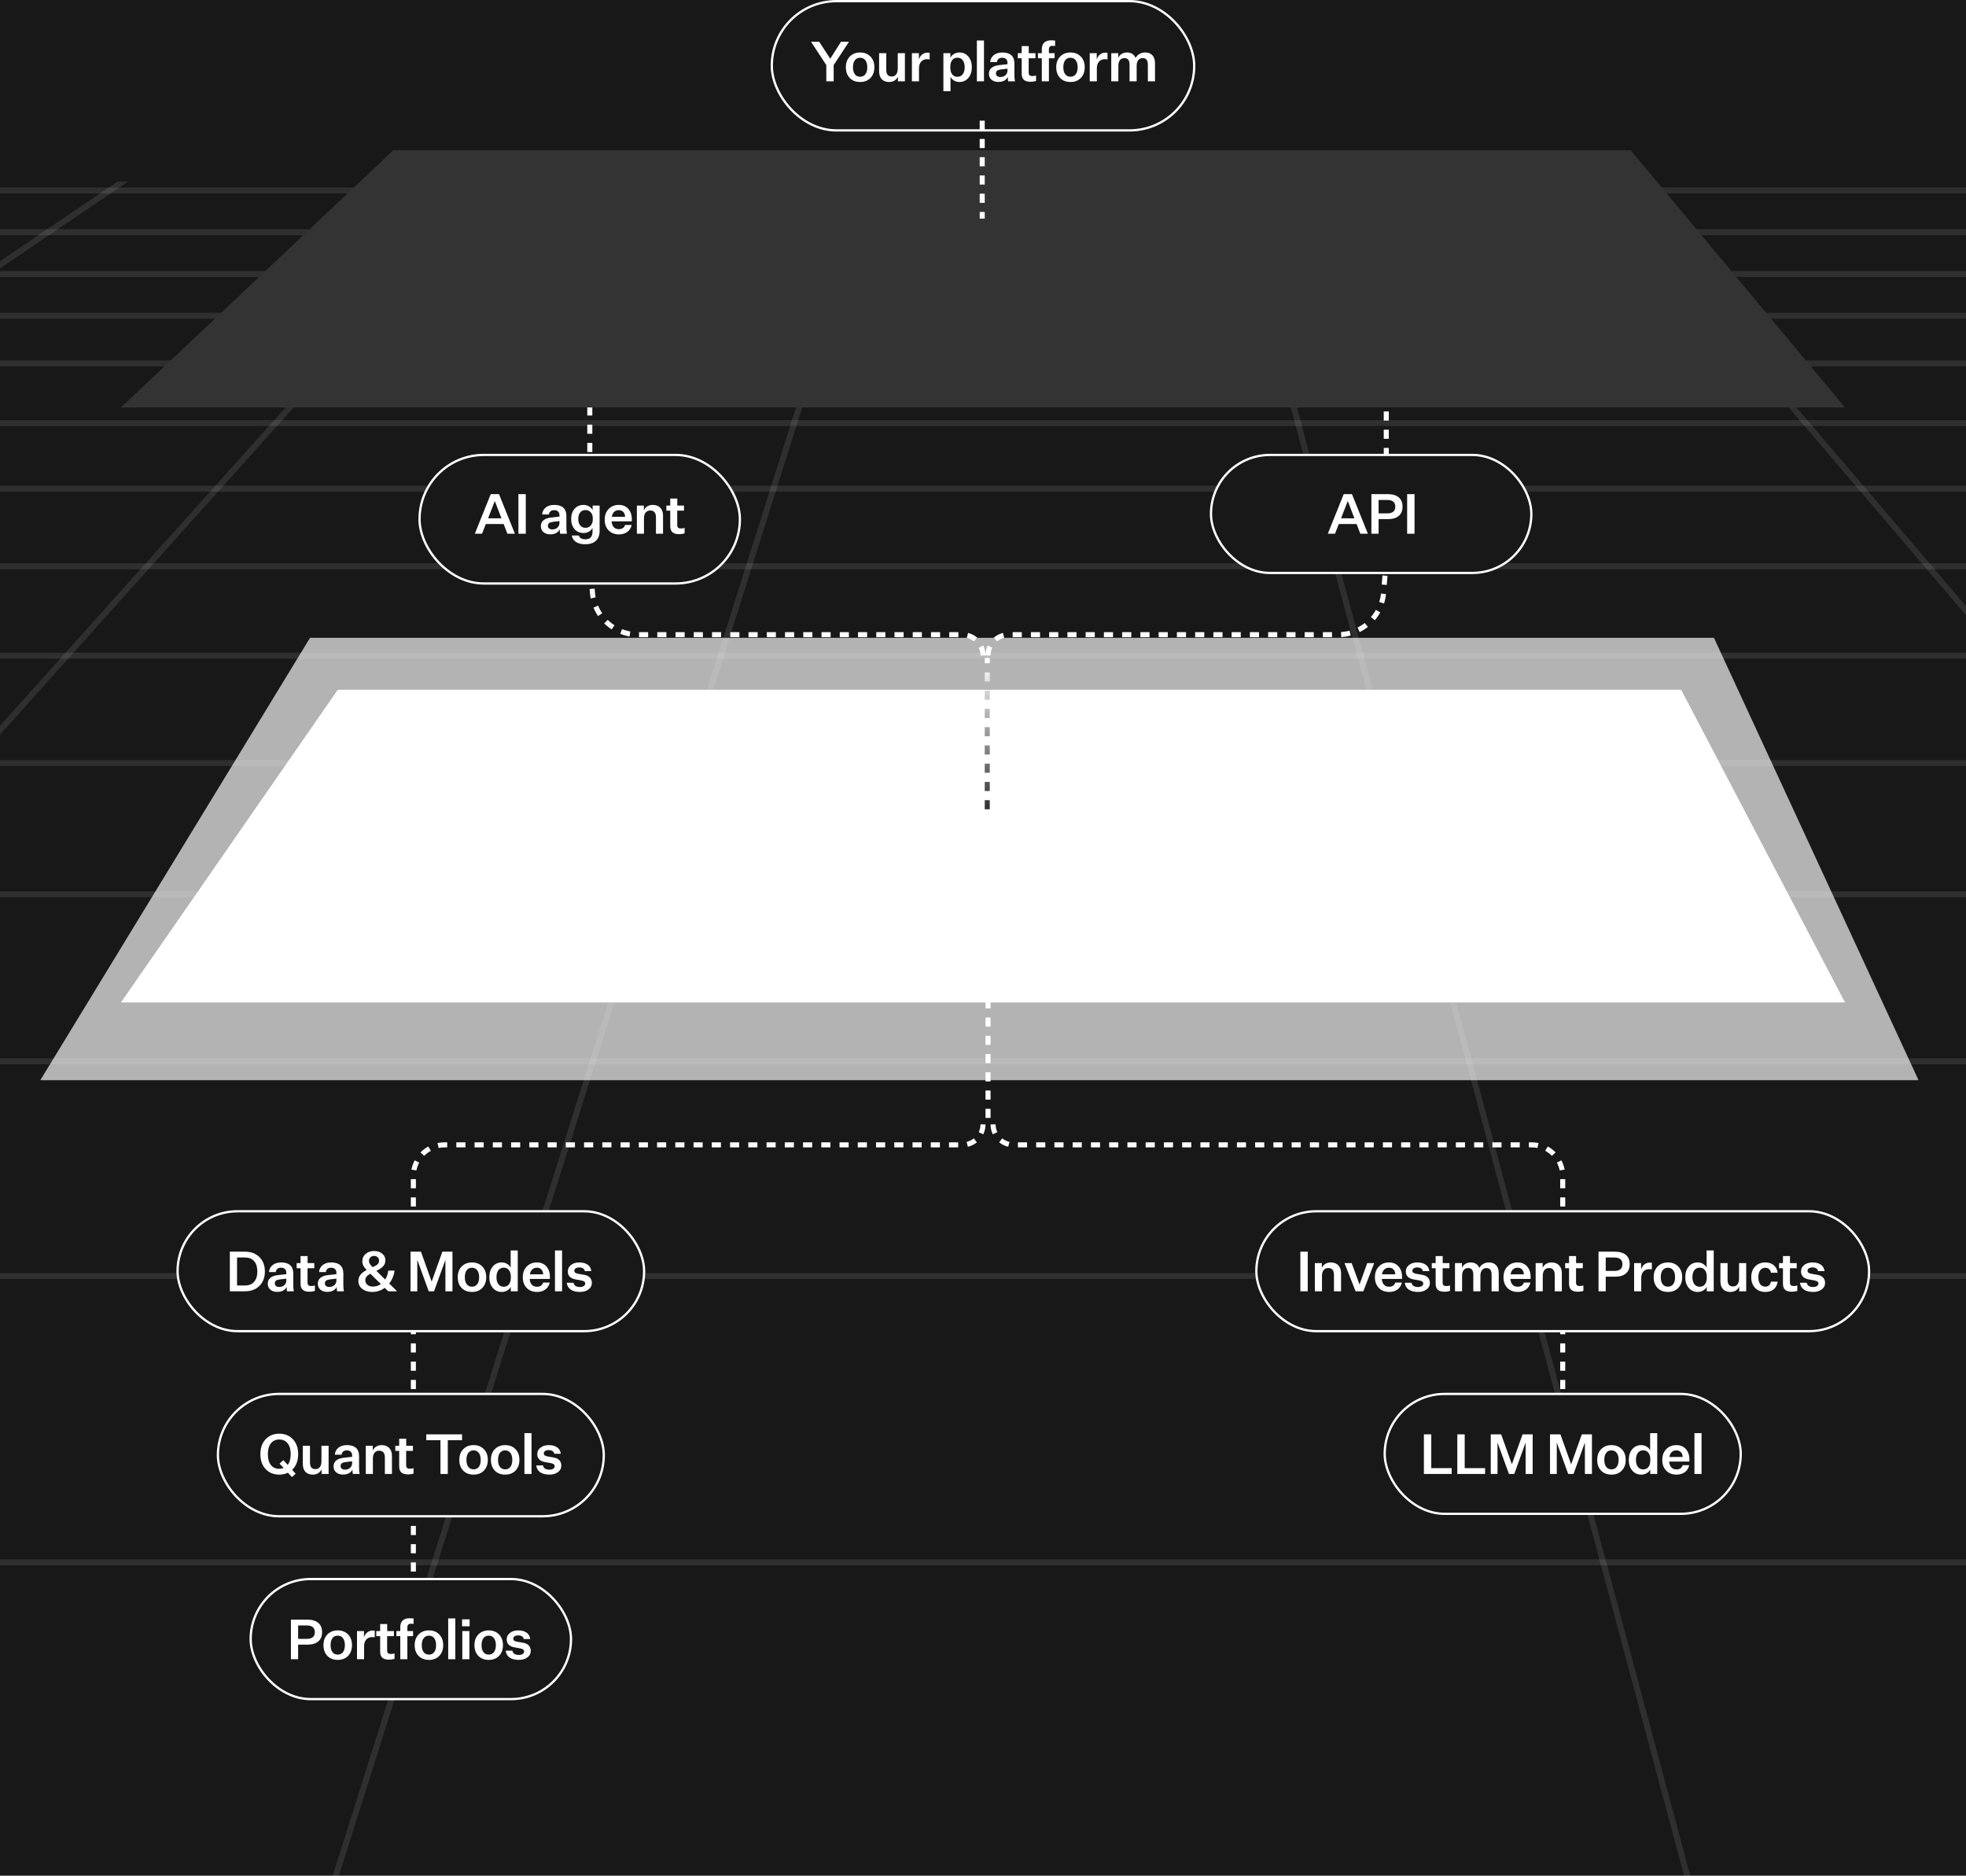<svg width="390" height="372" viewBox="0 0 390 372" fill="none" xmlns="http://www.w3.org/2000/svg">
<g clip-path="url(#clip0_2054_348)">
<rect width="390" height="372" fill="#181818"/>
<g clip-path="url(#clip1_2054_348)">
<path opacity="0.1" d="M231.988 -11.317L417.708 681.878" stroke="white" stroke-width="1.183"/>
<line opacity="0.1" x1="-694.244" y1="309.848" x2="1179.51" y2="309.848" stroke="white" stroke-width="1.183"/>
<line opacity="0.1" x1="-694.244" y1="253.067" x2="1179.51" y2="253.067" stroke="white" stroke-width="1.183"/>
<line opacity="0.1" x1="-694.244" y1="210.482" x2="1179.51" y2="210.482" stroke="white" stroke-width="1.183"/>
<line opacity="0.1" x1="-694.244" y1="177.36" x2="1179.51" y2="177.36" stroke="white" stroke-width="1.183"/>
<line opacity="0.1" x1="-694.244" y1="151.335" x2="1179.51" y2="151.335" stroke="white" stroke-width="1.183"/>
<line opacity="0.1" x1="-694.244" y1="130.043" x2="1179.51" y2="130.043" stroke="white" stroke-width="1.183"/>
<line opacity="0.1" x1="-694.244" y1="112.299" x2="1179.51" y2="112.299" stroke="white" stroke-width="1.183"/>
<line opacity="0.1" x1="-694.244" y1="96.921" x2="1179.51" y2="96.921" stroke="white" stroke-width="1.183"/>
<line opacity="0.1" x1="-694.244" y1="83.909" x2="1179.51" y2="83.909" stroke="white" stroke-width="1.183"/>
<line opacity="0.1" x1="-694.244" y1="72.079" x2="1179.51" y2="72.079" stroke="white" stroke-width="1.183"/>
<line opacity="0.1" x1="-694.244" y1="62.616" x2="1179.51" y2="62.616" stroke="white" stroke-width="1.183"/>
<line opacity="0.1" x1="-694.244" y1="54.335" x2="1179.51" y2="54.335" stroke="white" stroke-width="1.183"/>
<line opacity="0.1" x1="-694.244" y1="46.055" x2="1179.51" y2="46.055" stroke="white" stroke-width="1.183"/>
<line opacity="0.1" x1="-694.244" y1="37.774" x2="1179.51" y2="37.774" stroke="white" stroke-width="1.183"/>
<path opacity="0.1" d="M190.584 -20.781L-34.172 691.341" stroke="white" stroke-width="1.183"/>
<path opacity="0.1" d="M284.037 -3.037L808.074 610.902" stroke="white" stroke-width="1.183"/>
<path opacity="0.1" d="M344.365 2.878L1196.07 595.524" stroke="white" stroke-width="1.183"/>
<path opacity="0.1" d="M128.482 1.695L-437.549 632.195" stroke="white" stroke-width="1.183"/>
<path opacity="0.1" d="M-700.158 526.915L95.951 -12.5" stroke="white" stroke-width="1.183"/>
<path opacity="0.1" d="M26.157 -0.671L-807.807 407.439" stroke="white" stroke-width="1.183"/>
</g>
<path d="M197 223V223C197 225.24 198.816 227.055 201.055 227.055L303.833 227.055C307.239 227.055 310 229.816 310 233.222V233.222L310 293.5" stroke="white" stroke-dasharray="1.81 1.81"/>
<path d="M195 223V223C195 225.24 193.184 227.055 190.945 227.055L88.167 227.055C84.761 227.055 82 229.816 82 233.222V233.222L82 333.5" stroke="white" stroke-dasharray="1.81 1.81"/>
<path d="M196 221.71L196 198" stroke="white" stroke-dasharray="1.81 1.81"/>
<rect x="249.226" y="240.226" width="121.548" height="23.776" rx="11.888" fill="#181818"/>
<rect x="249.226" y="240.226" width="121.548" height="23.776" rx="11.888" stroke="white" stroke-width="0.452"/>
<path d="M359.69 256.228C358.92 256.228 358.304 256.07 357.842 255.755C357.388 255.432 357.131 254.981 357.072 254.402H358.414C358.444 254.666 358.572 254.875 358.799 255.029C359.034 255.176 359.324 255.249 359.668 255.249C359.984 255.249 360.237 255.187 360.427 255.062C360.625 254.937 360.724 254.769 360.724 254.556C360.724 254.38 360.658 254.248 360.526 254.16C360.402 254.065 360.182 253.988 359.866 253.929L358.876 253.753C358.334 253.658 357.93 253.478 357.666 253.214C357.402 252.95 357.27 252.598 357.27 252.158C357.27 251.637 357.483 251.212 357.908 250.882C358.334 250.545 358.876 250.376 359.536 250.376C360.248 250.376 360.809 250.526 361.219 250.827C361.637 251.12 361.876 251.542 361.934 252.092H360.647C360.618 251.872 360.504 251.696 360.306 251.564C360.108 251.432 359.855 251.366 359.547 251.366C359.254 251.366 359.016 251.425 358.832 251.542C358.656 251.659 358.568 251.817 358.568 252.015C358.568 252.191 358.631 252.327 358.755 252.422C358.88 252.51 359.104 252.583 359.426 252.642L360.515 252.829C361.021 252.917 361.403 253.1 361.659 253.379C361.916 253.65 362.044 254.01 362.044 254.457C362.044 254.978 361.821 255.403 361.373 255.733C360.933 256.063 360.372 256.228 359.69 256.228Z" fill="white"/>
<path d="M355.8 255.051C355.925 255.051 356.046 255.044 356.163 255.029C356.28 255.007 356.405 254.978 356.537 254.941V256.019C356.346 256.078 356.163 256.118 355.987 256.14C355.811 256.169 355.624 256.184 355.426 256.184C354.832 256.184 354.392 256.052 354.106 255.788C353.827 255.524 353.688 255.117 353.688 254.567V251.52H352.918V250.508H353.688V249.111H355.085V250.508H356.416V251.52H355.074V254.347C355.074 254.589 355.129 254.769 355.239 254.886C355.356 254.996 355.543 255.051 355.8 255.051Z" fill="white"/>
<path d="M350.205 256.228C349.362 256.228 348.684 255.964 348.17 255.436C347.657 254.901 347.4 254.189 347.4 253.302C347.4 252.422 347.657 251.714 348.17 251.179C348.691 250.644 349.369 250.376 350.205 250.376C350.887 250.376 351.441 250.559 351.866 250.926C352.299 251.285 352.556 251.784 352.636 252.422H351.305C351.247 252.099 351.122 251.854 350.931 251.685C350.741 251.516 350.495 251.432 350.194 251.432C349.762 251.432 349.421 251.601 349.171 251.938C348.929 252.268 348.808 252.723 348.808 253.302C348.808 253.889 348.929 254.347 349.171 254.677C349.421 255.007 349.762 255.172 350.194 255.172C350.495 255.172 350.741 255.088 350.931 254.919C351.122 254.743 351.247 254.497 351.305 254.182H352.636C352.556 254.82 352.299 255.322 351.866 255.689C351.441 256.048 350.887 256.228 350.205 256.228Z" fill="white"/>
<path d="M346.398 250.508V256.096H345.012V255.161C344.873 255.491 344.649 255.751 344.341 255.942C344.033 256.133 343.678 256.228 343.274 256.228C342.644 256.228 342.152 256.045 341.8 255.678C341.456 255.304 341.283 254.78 341.283 254.105V250.508H342.702V253.797C342.702 254.244 342.79 254.582 342.966 254.809C343.15 255.029 343.421 255.139 343.78 255.139C344.162 255.139 344.455 255.003 344.66 254.732C344.873 254.453 344.979 254.057 344.979 253.544V250.508H346.398Z" fill="white"/>
<path d="M336.775 256.228C336.041 256.228 335.447 255.957 334.993 255.414C334.538 254.871 334.311 254.167 334.311 253.302C334.311 252.437 334.538 251.733 334.993 251.19C335.447 250.647 336.041 250.376 336.775 250.376C337.171 250.376 337.526 250.471 337.842 250.662C338.164 250.853 338.399 251.106 338.546 251.421V248H339.954V256.096H338.568V255.205C338.421 255.513 338.183 255.762 337.853 255.953C337.53 256.136 337.171 256.228 336.775 256.228ZM337.171 251.41C336.723 251.41 336.371 251.579 336.115 251.916C335.858 252.253 335.73 252.715 335.73 253.302C335.73 253.889 335.858 254.351 336.115 254.688C336.371 255.025 336.723 255.194 337.171 255.194C337.611 255.194 337.955 255.036 338.205 254.721C338.454 254.398 338.579 253.958 338.579 253.401V253.203C338.579 252.646 338.454 252.209 338.205 251.894C337.955 251.571 337.611 251.41 337.171 251.41Z" fill="white"/>
<path d="M330.872 250.376C331.715 250.376 332.397 250.644 332.918 251.179C333.439 251.714 333.699 252.422 333.699 253.302C333.699 254.189 333.439 254.901 332.918 255.436C332.405 255.964 331.723 256.228 330.872 256.228C330.021 256.228 329.336 255.964 328.815 255.436C328.302 254.901 328.045 254.189 328.045 253.302C328.045 252.422 328.305 251.714 328.826 251.179C329.347 250.644 330.029 250.376 330.872 250.376ZM330.872 251.421C330.425 251.421 330.076 251.586 329.827 251.916C329.578 252.246 329.453 252.708 329.453 253.302C329.453 253.896 329.578 254.358 329.827 254.688C330.076 255.018 330.425 255.183 330.872 255.183C331.319 255.183 331.668 255.018 331.917 254.688C332.166 254.358 332.291 253.896 332.291 253.302C332.291 252.715 332.166 252.257 331.917 251.927C331.668 251.59 331.319 251.421 330.872 251.421Z" fill="white"/>
<path d="M327.264 250.409C327.345 250.409 327.422 250.413 327.495 250.42C327.568 250.427 327.631 250.438 327.682 250.453V251.751C327.609 251.736 327.524 251.725 327.429 251.718C327.341 251.711 327.246 251.707 327.143 251.707C326.666 251.707 326.285 251.868 325.999 252.191C325.713 252.514 325.57 252.954 325.57 253.511V256.096H324.162V250.508H325.548V251.762C325.68 251.337 325.896 251.007 326.197 250.772C326.498 250.53 326.853 250.409 327.264 250.409Z" fill="white"/>
<path d="M323.286 250.728C323.286 251.527 323.033 252.14 322.527 252.565C322.028 252.99 321.306 253.203 320.36 253.203H318.534V256.096H317.104V248.242H320.349C321.295 248.242 322.021 248.455 322.527 248.88C323.033 249.305 323.286 249.921 323.286 250.728ZM318.534 249.397V252.059H320.228C320.77 252.059 321.174 251.949 321.438 251.729C321.709 251.509 321.845 251.175 321.845 250.728C321.845 250.281 321.709 249.947 321.438 249.727C321.174 249.507 320.77 249.397 320.228 249.397H318.534Z" fill="white"/>
<path d="M313.366 255.051C313.491 255.051 313.612 255.044 313.729 255.029C313.847 255.007 313.971 254.978 314.103 254.941V256.019C313.913 256.078 313.729 256.118 313.553 256.14C313.377 256.169 313.19 256.184 312.992 256.184C312.398 256.184 311.958 256.052 311.672 255.788C311.394 255.524 311.254 255.117 311.254 254.567V251.52H310.484V250.508H311.254V249.111H312.651V250.508H313.982V251.52H312.64V254.347C312.64 254.589 312.695 254.769 312.805 254.886C312.923 254.996 313.11 255.051 313.366 255.051Z" fill="white"/>
<path d="M304.633 250.508H306.019V251.454C306.158 251.124 306.382 250.864 306.69 250.673C307.005 250.475 307.368 250.376 307.779 250.376C308.417 250.376 308.915 250.567 309.275 250.948C309.641 251.322 309.825 251.843 309.825 252.51V256.096H308.417V252.84C308.417 252.393 308.321 252.055 308.131 251.828C307.94 251.601 307.661 251.487 307.295 251.487C306.899 251.487 306.591 251.623 306.371 251.894C306.151 252.165 306.041 252.554 306.041 253.06V256.096H304.633V250.508Z" fill="white"/>
<path d="M302.298 254.358H303.596C303.479 254.937 303.193 255.396 302.738 255.733C302.291 256.063 301.737 256.228 301.077 256.228C300.234 256.228 299.552 255.964 299.031 255.436C298.51 254.901 298.25 254.193 298.25 253.313C298.25 252.433 298.51 251.725 299.031 251.19C299.552 250.647 300.223 250.376 301.044 250.376C301.836 250.376 302.463 250.636 302.925 251.157C303.394 251.678 303.629 252.356 303.629 253.192V253.643H299.614C299.658 254.142 299.805 254.527 300.054 254.798C300.303 255.062 300.644 255.194 301.077 255.194C301.385 255.194 301.642 255.124 301.847 254.985C302.052 254.846 302.203 254.637 302.298 254.358ZM301.044 251.421C300.67 251.421 300.362 251.535 300.12 251.762C299.885 251.982 299.731 252.305 299.658 252.73H302.287C302.287 252.341 302.173 252.026 301.946 251.784C301.726 251.542 301.425 251.421 301.044 251.421Z" fill="white"/>
<path d="M291.733 250.376C292.158 250.376 292.514 250.468 292.8 250.651C293.086 250.827 293.306 251.098 293.46 251.465C293.636 251.128 293.889 250.864 294.219 250.673C294.556 250.475 294.93 250.376 295.341 250.376C295.972 250.376 296.456 250.563 296.793 250.937C297.138 251.304 297.31 251.828 297.31 252.51V256.096H295.891V252.818C295.891 252.371 295.807 252.037 295.638 251.817C295.469 251.597 295.213 251.487 294.868 251.487C294.494 251.487 294.201 251.623 293.988 251.894C293.775 252.165 293.669 252.55 293.669 253.049V256.096H292.261V252.818C292.261 252.371 292.177 252.037 292.008 251.817C291.839 251.597 291.583 251.487 291.238 251.487C290.857 251.487 290.56 251.623 290.347 251.894C290.142 252.165 290.039 252.55 290.039 253.049V256.096H288.631V250.508H290.017V251.454C290.149 251.124 290.369 250.864 290.677 250.673C290.985 250.475 291.337 250.376 291.733 250.376Z" fill="white"/>
<path d="M286.907 255.051C287.032 255.051 287.153 255.044 287.27 255.029C287.388 255.007 287.512 254.978 287.644 254.941V256.019C287.454 256.078 287.27 256.118 287.094 256.14C286.918 256.169 286.731 256.184 286.533 256.184C285.939 256.184 285.499 256.052 285.213 255.788C284.935 255.524 284.795 255.117 284.795 254.567V251.52H284.025V250.508H284.795V249.111H286.192V250.508H287.523V251.52H286.181V254.347C286.181 254.589 286.236 254.769 286.346 254.886C286.464 254.996 286.651 255.051 286.907 255.051Z" fill="white"/>
<path d="M281.296 256.228C280.526 256.228 279.91 256.07 279.448 255.755C278.993 255.432 278.736 254.981 278.678 254.402H280.02C280.049 254.666 280.177 254.875 280.405 255.029C280.639 255.176 280.929 255.249 281.274 255.249C281.589 255.249 281.842 255.187 282.033 255.062C282.231 254.937 282.33 254.769 282.33 254.556C282.33 254.38 282.264 254.248 282.132 254.16C282.007 254.065 281.787 253.988 281.472 253.929L280.482 253.753C279.939 253.658 279.536 253.478 279.272 253.214C279.008 252.95 278.876 252.598 278.876 252.158C278.876 251.637 279.088 251.212 279.514 250.882C279.939 250.545 280.482 250.376 281.142 250.376C281.853 250.376 282.414 250.526 282.825 250.827C283.243 251.12 283.481 251.542 283.54 252.092H282.253C282.223 251.872 282.11 251.696 281.912 251.564C281.714 251.432 281.461 251.366 281.153 251.366C280.859 251.366 280.621 251.425 280.438 251.542C280.262 251.659 280.174 251.817 280.174 252.015C280.174 252.191 280.236 252.327 280.361 252.422C280.485 252.51 280.709 252.583 281.032 252.642L282.121 252.829C282.627 252.917 283.008 253.1 283.265 253.379C283.521 253.65 283.65 254.01 283.65 254.457C283.65 254.978 283.426 255.403 282.979 255.733C282.539 256.063 281.978 256.228 281.296 256.228Z" fill="white"/>
<path d="M276.794 254.358H278.092C277.975 254.937 277.689 255.396 277.234 255.733C276.787 256.063 276.233 256.228 275.573 256.228C274.73 256.228 274.048 255.964 273.527 255.436C273.006 254.901 272.746 254.193 272.746 253.313C272.746 252.433 273.006 251.725 273.527 251.19C274.048 250.647 274.719 250.376 275.54 250.376C276.332 250.376 276.959 250.636 277.421 251.157C277.89 251.678 278.125 252.356 278.125 253.192V253.643H274.11C274.154 254.142 274.301 254.527 274.55 254.798C274.799 255.062 275.14 255.194 275.573 255.194C275.881 255.194 276.138 255.124 276.343 254.985C276.548 254.846 276.699 254.637 276.794 254.358ZM275.54 251.421C275.166 251.421 274.858 251.535 274.616 251.762C274.381 251.982 274.227 252.305 274.154 252.73H276.783C276.783 252.341 276.669 252.026 276.442 251.784C276.222 251.542 275.921 251.421 275.54 251.421Z" fill="white"/>
<path d="M270.451 256.096H268.911L266.711 250.508H268.13L269.681 254.721H269.703L271.221 250.508H272.596L270.451 256.096Z" fill="white"/>
<path d="M260.836 250.508H262.222V251.454C262.361 251.124 262.585 250.864 262.893 250.673C263.208 250.475 263.571 250.376 263.982 250.376C264.62 250.376 265.119 250.567 265.478 250.948C265.845 251.322 266.028 251.843 266.028 252.51V256.096H264.62V252.84C264.62 252.393 264.525 252.055 264.334 251.828C264.143 251.601 263.865 251.487 263.498 251.487C263.102 251.487 262.794 251.623 262.574 251.894C262.354 252.165 262.244 252.554 262.244 253.06V256.096H260.836V250.508Z" fill="white"/>
<path d="M259.418 256.096H257.955V248.242H259.418V256.096Z" fill="white"/>
<rect x="274.687" y="276.454" width="70.626" height="23.776" rx="11.888" fill="#181818"/>
<rect x="274.687" y="276.454" width="70.626" height="23.776" rx="11.888" stroke="white" stroke-width="0.452"/>
<path d="M337.539 284.228V292.324H336.131V284.228H337.539Z" fill="white"/>
<path d="M333.796 290.586H335.094C334.977 291.165 334.691 291.624 334.236 291.961C333.789 292.291 333.235 292.456 332.575 292.456C331.732 292.456 331.05 292.192 330.529 291.664C330.008 291.129 329.748 290.421 329.748 289.541C329.748 288.661 330.008 287.953 330.529 287.418C331.05 286.875 331.721 286.604 332.542 286.604C333.334 286.604 333.961 286.864 334.423 287.385C334.892 287.906 335.127 288.584 335.127 289.42V289.871H331.112C331.156 290.37 331.303 290.755 331.552 291.026C331.801 291.29 332.142 291.422 332.575 291.422C332.883 291.422 333.14 291.352 333.345 291.213C333.55 291.074 333.701 290.865 333.796 290.586ZM332.542 287.649C332.168 287.649 331.86 287.763 331.618 287.99C331.383 288.21 331.229 288.533 331.156 288.958H333.785C333.785 288.569 333.671 288.254 333.444 288.012C333.224 287.77 332.923 287.649 332.542 287.649Z" fill="white"/>
<path d="M325.571 292.456C324.838 292.456 324.244 292.185 323.789 291.642C323.335 291.099 323.107 290.395 323.107 289.53C323.107 288.665 323.335 287.961 323.789 287.418C324.244 286.875 324.838 286.604 325.571 286.604C325.967 286.604 326.323 286.699 326.638 286.89C326.961 287.081 327.196 287.334 327.342 287.649V284.228H328.75V292.324H327.364V291.433C327.218 291.741 326.979 291.99 326.649 292.181C326.327 292.364 325.967 292.456 325.571 292.456ZM325.967 287.638C325.52 287.638 325.168 287.807 324.911 288.144C324.655 288.481 324.526 288.943 324.526 289.53C324.526 290.117 324.655 290.579 324.911 290.916C325.168 291.253 325.52 291.422 325.967 291.422C326.407 291.422 326.752 291.264 327.001 290.949C327.251 290.626 327.375 290.186 327.375 289.629V289.431C327.375 288.874 327.251 288.437 327.001 288.122C326.752 287.799 326.407 287.638 325.967 287.638Z" fill="white"/>
<path d="M319.669 286.604C320.512 286.604 321.194 286.872 321.715 287.407C322.235 287.942 322.496 288.65 322.496 289.53C322.496 290.417 322.235 291.129 321.715 291.664C321.201 292.192 320.519 292.456 319.669 292.456C318.818 292.456 318.132 292.192 317.612 291.664C317.098 291.129 316.842 290.417 316.842 289.53C316.842 288.65 317.102 287.942 317.623 287.407C318.143 286.872 318.825 286.604 319.669 286.604ZM319.669 287.649C319.221 287.649 318.873 287.814 318.624 288.144C318.374 288.474 318.25 288.936 318.25 289.53C318.25 290.124 318.374 290.586 318.624 290.916C318.873 291.246 319.221 291.411 319.669 291.411C320.116 291.411 320.464 291.246 320.714 290.916C320.963 290.586 321.088 290.124 321.088 289.53C321.088 288.943 320.963 288.485 320.714 288.155C320.464 287.818 320.116 287.649 319.669 287.649Z" fill="white"/>
<path d="M314.377 286.153L312.144 292.324H311.088L308.844 286.153H308.822V292.324H307.48V284.47H309.548L311.66 290.377H311.682L313.794 284.47H315.796V292.324H314.399V286.153H314.377Z" fill="white"/>
<path d="M302.62 286.153L300.387 292.324H299.331L297.087 286.153H297.065V292.324H295.723V284.47H297.791L299.903 290.377H299.925L302.037 284.47H304.039V292.324H302.642V286.153H302.62Z" fill="white"/>
<path d="M294.603 292.324H289.092V284.47H290.555V291.169H294.603V292.324Z" fill="white"/>
<path d="M287.972 292.324H282.461V284.47H283.924V291.169H287.972V292.324Z" fill="white"/>
<rect x="35.226" y="240.226" width="92.548" height="23.776" rx="11.888" fill="#181818"/>
<rect x="35.226" y="240.226" width="92.548" height="23.776" rx="11.888" stroke="white" stroke-width="0.452"/>
<path d="M115.054 256.228C114.284 256.228 113.668 256.07 113.206 255.755C112.751 255.432 112.494 254.981 112.436 254.402H113.778C113.807 254.666 113.935 254.875 114.163 255.029C114.397 255.176 114.687 255.249 115.032 255.249C115.347 255.249 115.6 255.187 115.791 255.062C115.989 254.937 116.088 254.769 116.088 254.556C116.088 254.38 116.022 254.248 115.89 254.16C115.765 254.065 115.545 253.988 115.23 253.929L114.24 253.753C113.697 253.658 113.294 253.478 113.03 253.214C112.766 252.95 112.634 252.598 112.634 252.158C112.634 251.637 112.846 251.212 113.272 250.882C113.697 250.545 114.24 250.376 114.9 250.376C115.611 250.376 116.172 250.526 116.583 250.827C117.001 251.12 117.239 251.542 117.298 252.092H116.011C115.981 251.872 115.868 251.696 115.67 251.564C115.472 251.432 115.219 251.366 114.911 251.366C114.617 251.366 114.379 251.425 114.196 251.542C114.02 251.659 113.932 251.817 113.932 252.015C113.932 252.191 113.994 252.327 114.119 252.422C114.243 252.51 114.467 252.583 114.79 252.642L115.879 252.829C116.385 252.917 116.766 253.1 117.023 253.379C117.279 253.65 117.408 254.01 117.408 254.457C117.408 254.978 117.184 255.403 116.737 255.733C116.297 256.063 115.736 256.228 115.054 256.228Z" fill="white"/>
<path d="M111.498 248V256.096H110.09V248H111.498Z" fill="white"/>
<path d="M107.755 254.358H109.053C108.936 254.937 108.65 255.396 108.195 255.733C107.748 256.063 107.194 256.228 106.534 256.228C105.691 256.228 105.009 255.964 104.488 255.436C103.967 254.901 103.707 254.193 103.707 253.313C103.707 252.433 103.967 251.725 104.488 251.19C105.009 250.647 105.68 250.376 106.501 250.376C107.293 250.376 107.92 250.636 108.382 251.157C108.851 251.678 109.086 252.356 109.086 253.192V253.643H105.071C105.115 254.142 105.262 254.527 105.511 254.798C105.76 255.062 106.101 255.194 106.534 255.194C106.842 255.194 107.099 255.124 107.304 254.985C107.509 254.846 107.66 254.637 107.755 254.358ZM106.501 251.421C106.127 251.421 105.819 251.535 105.577 251.762C105.342 251.982 105.188 252.305 105.115 252.73H107.744C107.744 252.341 107.63 252.026 107.403 251.784C107.183 251.542 106.882 251.421 106.501 251.421Z" fill="white"/>
<path d="M99.53 256.228C98.797 256.228 98.203 255.957 97.748 255.414C97.294 254.871 97.066 254.167 97.066 253.302C97.066 252.437 97.294 251.733 97.748 251.19C98.203 250.647 98.797 250.376 99.53 250.376C99.926 250.376 100.282 250.471 100.597 250.662C100.92 250.853 101.155 251.106 101.301 251.421V248H102.709V256.096H101.323V255.205C101.177 255.513 100.938 255.762 100.608 255.953C100.286 256.136 99.926 256.228 99.53 256.228ZM99.926 251.41C99.479 251.41 99.127 251.579 98.87 251.916C98.614 252.253 98.485 252.715 98.485 253.302C98.485 253.889 98.614 254.351 98.87 254.688C99.127 255.025 99.479 255.194 99.926 255.194C100.366 255.194 100.711 255.036 100.96 254.721C101.21 254.398 101.334 253.958 101.334 253.401V253.203C101.334 252.646 101.21 252.209 100.96 251.894C100.711 251.571 100.366 251.41 99.926 251.41Z" fill="white"/>
<path d="M93.628 250.376C94.471 250.376 95.153 250.644 95.674 251.179C96.194 251.714 96.455 252.422 96.455 253.302C96.455 254.189 96.194 254.901 95.674 255.436C95.16 255.964 94.478 256.228 93.628 256.228C92.777 256.228 92.091 255.964 91.571 255.436C91.057 254.901 90.801 254.189 90.801 253.302C90.801 252.422 91.061 251.714 91.582 251.179C92.102 250.644 92.784 250.376 93.628 250.376ZM93.628 251.421C93.18 251.421 92.832 251.586 92.583 251.916C92.333 252.246 92.209 252.708 92.209 253.302C92.209 253.896 92.333 254.358 92.583 254.688C92.832 255.018 93.18 255.183 93.628 255.183C94.075 255.183 94.423 255.018 94.673 254.688C94.922 254.358 95.047 253.896 95.047 253.302C95.047 252.715 94.922 252.257 94.673 251.927C94.423 251.59 94.075 251.421 93.628 251.421Z" fill="white"/>
<path d="M88.337 249.925L86.103 256.096H85.047L82.803 249.925H82.781V256.096H81.439V248.242H83.507L85.62 254.149H85.641L87.754 248.242H89.755V256.096H88.359V249.925H88.337Z" fill="white"/>
<path d="M78.77 256.096H77.021L76.328 255.414C75.969 255.678 75.576 255.88 75.151 256.019C74.733 256.158 74.296 256.228 73.842 256.228C73.035 256.228 72.375 256.026 71.862 255.623C71.349 255.22 71.092 254.695 71.092 254.05C71.092 253.603 71.22 253.207 71.477 252.862C71.734 252.51 72.151 252.18 72.731 251.872C72.415 251.542 72.192 251.245 72.06 250.981C71.935 250.71 71.873 250.431 71.873 250.145C71.873 249.551 72.093 249.063 72.533 248.682C72.973 248.301 73.534 248.11 74.216 248.11C74.883 248.11 75.422 248.286 75.833 248.638C76.243 248.983 76.449 249.426 76.449 249.969C76.449 250.402 76.313 250.776 76.042 251.091C75.778 251.406 75.32 251.725 74.667 252.048L76.416 253.764C76.577 253.507 76.709 253.232 76.812 252.939C76.915 252.638 76.984 252.323 77.021 251.993H78.264C78.213 252.455 78.095 252.906 77.912 253.346C77.736 253.786 77.501 254.189 77.208 254.556L78.77 256.096ZM74.216 249.078C73.922 249.078 73.677 249.173 73.479 249.364C73.288 249.547 73.193 249.786 73.193 250.079C73.193 250.262 73.244 250.446 73.347 250.629C73.45 250.805 73.644 251.032 73.93 251.311C74.436 251.084 74.773 250.882 74.942 250.706C75.111 250.523 75.195 250.288 75.195 250.002C75.195 249.745 75.103 249.529 74.92 249.353C74.737 249.17 74.502 249.078 74.216 249.078ZM72.467 253.918C72.467 254.277 72.606 254.574 72.885 254.809C73.163 255.044 73.512 255.161 73.93 255.161C74.231 255.161 74.516 255.121 74.788 255.04C75.059 254.952 75.316 254.827 75.558 254.666L73.468 252.609C73.109 252.8 72.852 252.998 72.698 253.203C72.544 253.401 72.467 253.639 72.467 253.918Z" fill="white"/>
<path d="M68.219 256.096H66.866C66.844 255.949 66.826 255.803 66.811 255.656C66.796 255.509 66.789 255.363 66.789 255.216C66.657 255.531 66.426 255.777 66.096 255.953C65.773 256.129 65.385 256.217 64.93 256.217C64.365 256.217 63.91 256.07 63.566 255.777C63.221 255.484 63.049 255.091 63.049 254.6C63.049 254.109 63.218 253.72 63.555 253.434C63.892 253.148 64.394 252.965 65.062 252.884L66.734 252.697V252.433C66.734 252.11 66.642 251.861 66.459 251.685C66.275 251.509 66.015 251.421 65.678 251.421C65.377 251.421 65.135 251.498 64.952 251.652C64.769 251.806 64.666 252.015 64.644 252.279H63.291C63.349 251.685 63.595 251.219 64.028 250.882C64.46 250.545 65.025 250.376 65.722 250.376C66.499 250.376 67.09 250.559 67.493 250.926C67.903 251.293 68.109 251.832 68.109 252.543V254.699C68.109 255 68.116 255.26 68.131 255.48C68.153 255.693 68.182 255.898 68.219 256.096ZM64.446 254.523C64.446 254.75 64.523 254.926 64.677 255.051C64.831 255.176 65.043 255.238 65.315 255.238C65.725 255.238 66.063 255.121 66.327 254.886C66.598 254.644 66.734 254.325 66.734 253.929V253.588L65.491 253.731C65.095 253.782 64.82 253.87 64.666 253.995C64.519 254.112 64.446 254.288 64.446 254.523Z" fill="white"/>
<path d="M61.732 255.051C61.856 255.051 61.977 255.044 62.095 255.029C62.212 255.007 62.337 254.978 62.469 254.941V256.019C62.278 256.078 62.095 256.118 61.919 256.14C61.743 256.169 61.556 256.184 61.358 256.184C60.764 256.184 60.324 256.052 60.038 255.788C59.759 255.524 59.62 255.117 59.62 254.567V251.52H58.85V250.508H59.62V249.111H61.017V250.508H62.348V251.52H61.006V254.347C61.006 254.589 61.061 254.769 61.171 254.886C61.288 254.996 61.475 255.051 61.732 255.051Z" fill="white"/>
<path d="M58.287 256.096H56.934C56.912 255.949 56.894 255.803 56.879 255.656C56.864 255.509 56.857 255.363 56.857 255.216C56.725 255.531 56.494 255.777 56.164 255.953C55.842 256.129 55.453 256.217 54.998 256.217C54.434 256.217 53.979 256.07 53.634 255.777C53.289 255.484 53.117 255.091 53.117 254.6C53.117 254.109 53.286 253.72 53.623 253.434C53.961 253.148 54.463 252.965 55.13 252.884L56.802 252.697V252.433C56.802 252.11 56.711 251.861 56.527 251.685C56.344 251.509 56.084 251.421 55.746 251.421C55.446 251.421 55.203 251.498 55.02 251.652C54.837 251.806 54.734 252.015 54.712 252.279H53.359C53.418 251.685 53.663 251.219 54.096 250.882C54.529 250.545 55.093 250.376 55.79 250.376C56.568 250.376 57.158 250.559 57.561 250.926C57.972 251.293 58.177 251.832 58.177 252.543V254.699C58.177 255 58.184 255.26 58.199 255.48C58.221 255.693 58.251 255.898 58.287 256.096ZM54.514 254.523C54.514 254.75 54.591 254.926 54.745 255.051C54.899 255.176 55.112 255.238 55.383 255.238C55.794 255.238 56.131 255.121 56.395 254.886C56.666 254.644 56.802 254.325 56.802 253.929V253.588L55.559 253.731C55.163 253.782 54.888 253.87 54.734 253.995C54.587 254.112 54.514 254.288 54.514 254.523Z" fill="white"/>
<path d="M45.594 248.242H48.619C49.799 248.242 50.749 248.601 51.468 249.32C52.186 250.039 52.546 250.988 52.546 252.169C52.546 253.35 52.186 254.299 51.468 255.018C50.749 255.737 49.799 256.096 48.619 256.096H45.594V248.242ZM51.05 252.169C51.05 251.289 50.837 250.607 50.412 250.123C49.994 249.639 49.396 249.397 48.619 249.397H47.024V254.941H48.619C49.396 254.941 49.994 254.699 50.412 254.215C50.837 253.731 51.05 253.049 51.05 252.169Z" fill="white"/>
<rect x="43.226" y="276.454" width="76.548" height="24.26" rx="12.13" fill="#181818"/>
<rect x="43.226" y="276.454" width="76.548" height="24.26" rx="12.13" stroke="white" stroke-width="0.452"/>
<path d="M108.997 292.456C108.227 292.456 107.611 292.298 107.149 291.983C106.694 291.66 106.438 291.209 106.379 290.63H107.721C107.75 290.894 107.879 291.103 108.106 291.257C108.341 291.404 108.63 291.477 108.975 291.477C109.29 291.477 109.543 291.415 109.734 291.29C109.932 291.165 110.031 290.997 110.031 290.784C110.031 290.608 109.965 290.476 109.833 290.388C109.708 290.293 109.488 290.216 109.173 290.157L108.183 289.981C107.64 289.886 107.237 289.706 106.973 289.442C106.709 289.178 106.577 288.826 106.577 288.386C106.577 287.865 106.79 287.44 107.215 287.11C107.64 286.773 108.183 286.604 108.843 286.604C109.554 286.604 110.115 286.754 110.526 287.055C110.944 287.348 111.182 287.77 111.241 288.32H109.954C109.925 288.1 109.811 287.924 109.613 287.792C109.415 287.66 109.162 287.594 108.854 287.594C108.561 287.594 108.322 287.653 108.139 287.77C107.963 287.887 107.875 288.045 107.875 288.243C107.875 288.419 107.937 288.555 108.062 288.65C108.187 288.738 108.41 288.811 108.733 288.87L109.822 289.057C110.328 289.145 110.709 289.328 110.966 289.607C111.223 289.878 111.351 290.238 111.351 290.685C111.351 291.206 111.127 291.631 110.68 291.961C110.24 292.291 109.679 292.456 108.997 292.456Z" fill="white"/>
<path d="M105.441 284.228V292.324H104.033V284.228H105.441Z" fill="white"/>
<path d="M100.21 286.604C101.053 286.604 101.735 286.872 102.256 287.407C102.776 287.942 103.037 288.65 103.037 289.53C103.037 290.417 102.776 291.129 102.256 291.664C101.742 292.192 101.06 292.456 100.21 292.456C99.359 292.456 98.674 292.192 98.153 291.664C97.639 291.129 97.383 290.417 97.383 289.53C97.383 288.65 97.643 287.942 98.164 287.407C98.684 286.872 99.367 286.604 100.21 286.604ZM100.21 287.649C99.763 287.649 99.414 287.814 99.165 288.144C98.915 288.474 98.791 288.936 98.791 289.53C98.791 290.124 98.915 290.586 99.165 290.916C99.414 291.246 99.763 291.411 100.21 291.411C100.657 291.411 101.005 291.246 101.255 290.916C101.504 290.586 101.629 290.124 101.629 289.53C101.629 288.943 101.504 288.485 101.255 288.155C101.005 287.818 100.657 287.649 100.21 287.649Z" fill="white"/>
<path d="M93.944 286.604C94.787 286.604 95.469 286.872 95.99 287.407C96.511 287.942 96.771 288.65 96.771 289.53C96.771 290.417 96.511 291.129 95.99 291.664C95.477 292.192 94.795 292.456 93.944 292.456C93.094 292.456 92.408 292.192 91.887 291.664C91.374 291.129 91.117 290.417 91.117 289.53C91.117 288.65 91.377 287.942 91.898 287.407C92.419 286.872 93.101 286.604 93.944 286.604ZM93.944 287.649C93.497 287.649 93.148 287.814 92.899 288.144C92.65 288.474 92.525 288.936 92.525 289.53C92.525 290.124 92.65 290.586 92.899 290.916C93.148 291.246 93.497 291.411 93.944 291.411C94.391 291.411 94.74 291.246 94.989 290.916C95.239 290.586 95.363 290.124 95.363 289.53C95.363 288.943 95.239 288.485 94.989 288.155C94.74 287.818 94.391 287.649 93.944 287.649Z" fill="white"/>
<path d="M88.829 292.324H87.376V285.625H84.561V284.47H91.656V285.625H88.829V292.324Z" fill="white"/>
<path d="M81.298 291.279C81.423 291.279 81.544 291.272 81.661 291.257C81.778 291.235 81.903 291.206 82.035 291.169V292.247C81.844 292.306 81.661 292.346 81.485 292.368C81.309 292.397 81.122 292.412 80.924 292.412C80.33 292.412 79.89 292.28 79.604 292.016C79.325 291.752 79.186 291.345 79.186 290.795V287.748H78.416V286.736H79.186V285.339H80.583V286.736H81.914V287.748H80.572V290.575C80.572 290.817 80.627 290.997 80.737 291.114C80.854 291.224 81.041 291.279 81.298 291.279Z" fill="white"/>
<path d="M72.562 286.736H73.948V287.682C74.088 287.352 74.311 287.092 74.62 286.901C74.935 286.703 75.298 286.604 75.709 286.604C76.347 286.604 76.845 286.795 77.204 287.176C77.571 287.55 77.754 288.071 77.754 288.738V292.324H76.347V289.068C76.347 288.621 76.251 288.283 76.061 288.056C75.87 287.829 75.591 287.715 75.225 287.715C74.829 287.715 74.52 287.851 74.3 288.122C74.081 288.393 73.971 288.782 73.971 289.288V292.324H72.562V286.736Z" fill="white"/>
<path d="M71.34 292.324H69.987C69.965 292.177 69.947 292.031 69.932 291.884C69.917 291.737 69.91 291.591 69.91 291.444C69.778 291.759 69.547 292.005 69.217 292.181C68.894 292.357 68.506 292.445 68.051 292.445C67.486 292.445 67.032 292.298 66.687 292.005C66.342 291.712 66.17 291.319 66.17 290.828C66.17 290.337 66.339 289.948 66.676 289.662C67.013 289.376 67.516 289.193 68.183 289.112L69.855 288.925V288.661C69.855 288.338 69.763 288.089 69.58 287.913C69.397 287.737 69.136 287.649 68.799 287.649C68.498 287.649 68.256 287.726 68.073 287.88C67.89 288.034 67.787 288.243 67.765 288.507H66.412C66.471 287.913 66.716 287.447 67.149 287.11C67.582 286.773 68.146 286.604 68.843 286.604C69.62 286.604 70.211 286.787 70.614 287.154C71.025 287.521 71.23 288.06 71.23 288.771V290.927C71.23 291.228 71.237 291.488 71.252 291.708C71.274 291.921 71.303 292.126 71.34 292.324ZM67.567 290.751C67.567 290.978 67.644 291.154 67.798 291.279C67.952 291.404 68.165 291.466 68.436 291.466C68.847 291.466 69.184 291.349 69.448 291.114C69.719 290.872 69.855 290.553 69.855 290.157V289.816L68.612 289.959C68.216 290.01 67.941 290.098 67.787 290.223C67.64 290.34 67.567 290.516 67.567 290.751Z" fill="white"/>
<path d="M65.187 286.736V292.324H63.801V291.389C63.662 291.719 63.438 291.979 63.13 292.17C62.822 292.361 62.467 292.456 62.063 292.456C61.433 292.456 60.941 292.273 60.589 291.906C60.245 291.532 60.072 291.008 60.072 290.333V286.736H61.491V290.025C61.491 290.472 61.579 290.81 61.755 291.037C61.939 291.257 62.21 291.367 62.569 291.367C62.951 291.367 63.244 291.231 63.449 290.96C63.662 290.681 63.768 290.285 63.768 289.772V286.736H65.187Z" fill="white"/>
<path d="M57.953 291.51L58.657 292.28L57.909 292.94L57.117 292.082C56.861 292.207 56.589 292.298 56.303 292.357C56.017 292.423 55.717 292.456 55.401 292.456C54.272 292.456 53.363 292.082 52.673 291.334C51.991 290.586 51.65 289.607 51.65 288.397C51.65 287.187 51.991 286.208 52.673 285.46C53.363 284.712 54.272 284.338 55.401 284.338C56.531 284.338 57.436 284.712 58.118 285.46C58.808 286.208 59.152 287.187 59.152 288.397C59.152 289.042 59.05 289.633 58.844 290.168C58.639 290.696 58.342 291.143 57.953 291.51ZM55.401 285.493C54.683 285.493 54.125 285.75 53.729 286.263C53.333 286.769 53.135 287.48 53.135 288.397C53.135 289.314 53.333 290.029 53.729 290.542C54.125 291.048 54.683 291.301 55.401 291.301C55.555 291.301 55.702 291.29 55.841 291.268C55.988 291.239 56.127 291.198 56.259 291.147L55.456 290.267L56.215 289.596L57.073 290.531C57.271 290.282 57.418 289.977 57.513 289.618C57.616 289.259 57.667 288.852 57.667 288.397C57.667 287.488 57.469 286.776 57.073 286.263C56.677 285.75 56.12 285.493 55.401 285.493Z" fill="white"/>
<rect x="49.726" y="313.166" width="63.548" height="23.809" rx="11.905" fill="#181818"/>
<rect x="49.726" y="313.166" width="63.548" height="23.809" rx="11.905" stroke="white" stroke-width="0.452"/>
<path d="M102.936 329.201C102.166 329.201 101.55 329.043 101.088 328.728C100.634 328.405 100.377 327.954 100.318 327.375H101.66C101.69 327.639 101.818 327.848 102.045 328.002C102.28 328.149 102.57 328.222 102.914 328.222C103.23 328.222 103.483 328.16 103.673 328.035C103.871 327.91 103.97 327.742 103.97 327.529C103.97 327.353 103.904 327.221 103.772 327.133C103.648 327.038 103.428 326.961 103.112 326.902L102.122 326.726C101.58 326.631 101.176 326.451 100.912 326.187C100.648 325.923 100.516 325.571 100.516 325.131C100.516 324.61 100.729 324.185 101.154 323.855C101.58 323.518 102.122 323.349 102.782 323.349C103.494 323.349 104.055 323.499 104.465 323.8C104.883 324.093 105.122 324.515 105.18 325.065H103.893C103.864 324.845 103.75 324.669 103.552 324.537C103.354 324.405 103.101 324.339 102.793 324.339C102.5 324.339 102.262 324.398 102.078 324.515C101.902 324.632 101.814 324.79 101.814 324.988C101.814 325.164 101.877 325.3 102.001 325.395C102.126 325.483 102.35 325.556 102.672 325.615L103.761 325.802C104.267 325.89 104.649 326.073 104.905 326.352C105.162 326.623 105.29 326.983 105.29 327.43C105.29 327.951 105.067 328.376 104.619 328.706C104.179 329.036 103.618 329.201 102.936 329.201Z" fill="white"/>
<path d="M96.946 323.349C97.79 323.349 98.472 323.617 98.992 324.152C99.513 324.687 99.773 325.395 99.773 326.275C99.773 327.162 99.513 327.874 98.992 328.409C98.479 328.937 97.797 329.201 96.946 329.201C96.096 329.201 95.41 328.937 94.889 328.409C94.376 327.874 94.119 327.162 94.119 326.275C94.119 325.395 94.379 324.687 94.9 324.152C95.421 323.617 96.103 323.349 96.946 323.349ZM96.946 324.394C96.499 324.394 96.15 324.559 95.901 324.889C95.652 325.219 95.527 325.681 95.527 326.275C95.527 326.869 95.652 327.331 95.901 327.661C96.15 327.991 96.499 328.156 96.946 328.156C97.394 328.156 97.742 327.991 97.991 327.661C98.24 327.331 98.365 326.869 98.365 326.275C98.365 325.688 98.24 325.23 97.991 324.9C97.742 324.563 97.394 324.394 96.946 324.394Z" fill="white"/>
<path d="M93.16 322.535H91.664V321.16H93.16V322.535ZM93.116 329.069H91.708V323.481H93.116V329.069Z" fill="white"/>
<path d="M90.32 320.973V329.069H88.912V320.973H90.32Z" fill="white"/>
<path d="M85.089 323.349C85.932 323.349 86.614 323.617 87.135 324.152C87.655 324.687 87.916 325.395 87.916 326.275C87.916 327.162 87.655 327.874 87.135 328.409C86.621 328.937 85.939 329.201 85.089 329.201C84.238 329.201 83.552 328.937 83.032 328.409C82.518 327.874 82.262 327.162 82.262 326.275C82.262 325.395 82.522 324.687 83.043 324.152C83.563 323.617 84.245 323.349 85.089 323.349ZM85.089 324.394C84.641 324.394 84.293 324.559 84.044 324.889C83.794 325.219 83.67 325.681 83.67 326.275C83.67 326.869 83.794 327.331 84.044 327.661C84.293 327.991 84.641 328.156 85.089 328.156C85.536 328.156 85.884 327.991 86.134 327.661C86.383 327.331 86.508 326.869 86.508 326.275C86.508 325.688 86.383 325.23 86.134 324.9C85.884 324.563 85.536 324.394 85.089 324.394Z" fill="white"/>
<path d="M79.403 329.069V324.493H78.633V323.481H79.403V322.689C79.403 322.124 79.561 321.692 79.876 321.391C80.191 321.09 80.642 320.94 81.229 320.94C81.412 320.94 81.57 320.944 81.702 320.951C81.834 320.958 81.948 320.973 82.043 320.995V322.062C81.962 322.047 81.874 322.04 81.779 322.04C81.691 322.033 81.599 322.029 81.504 322.029C81.269 322.029 81.093 322.091 80.976 322.216C80.866 322.333 80.811 322.513 80.811 322.755V323.481H81.944V324.493H80.811V329.069H79.403Z" fill="white"/>
<path d="M77.525 328.024C77.649 328.024 77.77 328.017 77.888 328.002C78.005 327.98 78.13 327.951 78.262 327.914V328.992C78.071 329.051 77.888 329.091 77.712 329.113C77.536 329.142 77.349 329.157 77.151 329.157C76.557 329.157 76.117 329.025 75.831 328.761C75.552 328.497 75.413 328.09 75.413 327.54V324.493H74.643V323.481H75.413V322.084H76.81V323.481H78.141V324.493H76.799V327.32C76.799 327.562 76.854 327.742 76.964 327.859C77.081 327.969 77.268 328.024 77.525 328.024Z" fill="white"/>
<path d="M73.922 323.382C74.003 323.382 74.08 323.386 74.153 323.393C74.227 323.4 74.289 323.411 74.34 323.426V324.724C74.267 324.709 74.183 324.698 74.087 324.691C73.999 324.684 73.904 324.68 73.801 324.68C73.325 324.68 72.943 324.841 72.657 325.164C72.371 325.487 72.228 325.927 72.228 326.484V329.069H70.82V323.481H72.206V324.735C72.338 324.31 72.555 323.98 72.855 323.745C73.156 323.503 73.512 323.382 73.922 323.382Z" fill="white"/>
<path d="M66.997 323.349C67.84 323.349 68.522 323.617 69.043 324.152C69.564 324.687 69.824 325.395 69.824 326.275C69.824 327.162 69.564 327.874 69.043 328.409C68.53 328.937 67.848 329.201 66.997 329.201C66.146 329.201 65.461 328.937 64.94 328.409C64.427 327.874 64.17 327.162 64.17 326.275C64.17 325.395 64.43 324.687 64.951 324.152C65.472 323.617 66.154 323.349 66.997 323.349ZM66.997 324.394C66.55 324.394 66.201 324.559 65.952 324.889C65.703 325.219 65.578 325.681 65.578 326.275C65.578 326.869 65.703 327.331 65.952 327.661C66.201 327.991 66.55 328.156 66.997 328.156C67.444 328.156 67.793 327.991 68.042 327.661C68.291 327.331 68.416 326.869 68.416 326.275C68.416 325.688 68.291 325.23 68.042 324.9C67.793 324.563 67.444 324.394 66.997 324.394Z" fill="white"/>
<path d="M63.893 323.701C63.893 324.5 63.64 325.113 63.134 325.538C62.635 325.963 61.913 326.176 60.967 326.176H59.141V329.069H57.711V321.215H60.956C61.902 321.215 62.628 321.428 63.134 321.853C63.64 322.278 63.893 322.894 63.893 323.701ZM59.141 322.37V325.032H60.835C61.378 325.032 61.781 324.922 62.045 324.702C62.316 324.482 62.452 324.148 62.452 323.701C62.452 323.254 62.316 322.92 62.045 322.7C61.781 322.48 61.378 322.37 60.835 322.37H59.141Z" fill="white"/>
<g opacity="0.67" filter="url(#filter0_f_2054_348)">
<path d="M61.5 126.5H340L380.581 214.226H8L61.5 126.5Z" fill="white"/>
</g>
<g filter="url(#filter1_d_2054_348)">
<path d="M67 135L333.5 135L366 197H24L67 135Z" fill="white"/>
</g>
<path d="M195.844 160.5L195.844 130.5" stroke="url(#paint0_linear_2054_348)" stroke-dasharray="1.81 1.81"/>
<path d="M196 130V130C196 127.72 197.848 125.872 200.128 125.872L265.466 125.872C270.172 125.872 274.089 122.259 274.469 117.568L275 111L275 79" stroke="white" stroke-dasharray="1.81 1.81"/>
<path d="M195 130V130C195 127.72 193.152 125.872 190.872 125.872L126.527 125.872C121.818 125.872 117.899 122.254 117.524 117.559L117 111L117 80" stroke="white" stroke-dasharray="1.81 1.81"/>
<g filter="url(#filter2_d_2054_348)">
<path d="M78 28H323.5L366 79H24L78 28Z" fill="#333333"/>
</g>
<rect x="153.105" y="0.226" width="83.792" height="25.635" rx="12.818" fill="#181818"/>
<rect x="153.105" y="0.226" width="83.792" height="25.635" rx="12.818" stroke="white" stroke-width="0.452"/>
<path d="M223.545 10.409C223.971 10.409 224.326 10.501 224.612 10.684C224.898 10.86 225.118 11.131 225.272 11.498C225.448 11.161 225.701 10.897 226.031 10.706C226.369 10.508 226.743 10.409 227.153 10.409C227.784 10.409 228.268 10.596 228.605 10.97C228.95 11.337 229.122 11.861 229.122 12.543V16.129H227.703V12.851C227.703 12.404 227.619 12.07 227.45 11.85C227.282 11.63 227.025 11.52 226.68 11.52C226.306 11.52 226.013 11.656 225.8 11.927C225.588 12.198 225.481 12.583 225.481 13.082V16.129H224.073V12.851C224.073 12.404 223.989 12.07 223.82 11.85C223.652 11.63 223.395 11.52 223.05 11.52C222.669 11.52 222.372 11.656 222.159 11.927C221.954 12.198 221.851 12.583 221.851 13.082V16.129H220.443V10.541H221.829V11.487C221.961 11.157 222.181 10.897 222.489 10.706C222.797 10.508 223.149 10.409 223.545 10.409Z" fill="white"/>
<path d="M219.278 10.442C219.358 10.442 219.435 10.446 219.509 10.453C219.582 10.46 219.644 10.471 219.696 10.486V11.784C219.622 11.769 219.538 11.758 219.443 11.751C219.355 11.744 219.259 11.74 219.157 11.74C218.68 11.74 218.299 11.901 218.013 12.224C217.727 12.547 217.584 12.987 217.584 13.544V16.129H216.176V10.541H217.562V11.795C217.694 11.37 217.91 11.04 218.211 10.805C218.511 10.563 218.867 10.442 219.278 10.442Z" fill="white"/>
<path d="M212.352 10.409C213.196 10.409 213.878 10.677 214.398 11.212C214.919 11.747 215.179 12.455 215.179 13.335C215.179 14.222 214.919 14.934 214.398 15.469C213.885 15.997 213.203 16.261 212.352 16.261C211.502 16.261 210.816 15.997 210.295 15.469C209.782 14.934 209.525 14.222 209.525 13.335C209.525 12.455 209.786 11.747 210.306 11.212C210.827 10.677 211.509 10.409 212.352 10.409ZM212.352 11.454C211.905 11.454 211.557 11.619 211.307 11.949C211.058 12.279 210.933 12.741 210.933 13.335C210.933 13.929 211.058 14.391 211.307 14.721C211.557 15.051 211.905 15.216 212.352 15.216C212.8 15.216 213.148 15.051 213.397 14.721C213.647 14.391 213.771 13.929 213.771 13.335C213.771 12.748 213.647 12.29 213.397 11.96C213.148 11.623 212.8 11.454 212.352 11.454Z" fill="white"/>
<path d="M206.666 16.129V11.553H205.896V10.541H206.666V9.749C206.666 9.184 206.824 8.752 207.139 8.451C207.455 8.15 207.906 8 208.492 8C208.676 8 208.833 8.004 208.965 8.011C209.097 8.018 209.211 8.033 209.306 8.055V9.122C209.226 9.107 209.138 9.1 209.042 9.1C208.954 9.093 208.863 9.089 208.767 9.089C208.533 9.089 208.357 9.151 208.239 9.276C208.129 9.393 208.074 9.573 208.074 9.815V10.541H209.207V11.553H208.074V16.129H206.666Z" fill="white"/>
<path d="M204.788 15.084C204.913 15.084 205.034 15.077 205.151 15.062C205.269 15.04 205.393 15.011 205.525 14.974V16.052C205.335 16.111 205.151 16.151 204.975 16.173C204.799 16.202 204.612 16.217 204.414 16.217C203.82 16.217 203.38 16.085 203.094 15.821C202.816 15.557 202.676 15.15 202.676 14.6V11.553H201.906V10.541H202.676V9.144H204.073V10.541H205.404V11.553H204.062V14.38C204.062 14.622 204.117 14.802 204.227 14.919C204.345 15.029 204.532 15.084 204.788 15.084Z" fill="white"/>
<path d="M201.344 16.129H199.991C199.969 15.982 199.95 15.836 199.936 15.689C199.921 15.542 199.914 15.396 199.914 15.249C199.782 15.564 199.551 15.81 199.221 15.986C198.898 16.162 198.509 16.25 198.055 16.25C197.49 16.25 197.035 16.103 196.691 15.81C196.346 15.517 196.174 15.124 196.174 14.633C196.174 14.142 196.342 13.753 196.68 13.467C197.017 13.181 197.519 12.998 198.187 12.917L199.859 12.73V12.466C199.859 12.143 199.767 11.894 199.584 11.718C199.4 11.542 199.14 11.454 198.803 11.454C198.502 11.454 198.26 11.531 198.077 11.685C197.893 11.839 197.791 12.048 197.769 12.312H196.416C196.474 11.718 196.72 11.252 197.153 10.915C197.585 10.578 198.15 10.409 198.847 10.409C199.624 10.409 200.214 10.592 200.618 10.959C201.028 11.326 201.234 11.865 201.234 12.576V14.732C201.234 15.033 201.241 15.293 201.256 15.513C201.278 15.726 201.307 15.931 201.344 16.129ZM197.571 14.556C197.571 14.783 197.648 14.959 197.802 15.084C197.956 15.209 198.168 15.271 198.44 15.271C198.85 15.271 199.188 15.154 199.452 14.919C199.723 14.677 199.859 14.358 199.859 13.962V13.621L198.616 13.764C198.22 13.815 197.945 13.903 197.791 14.028C197.644 14.145 197.571 14.321 197.571 14.556Z" fill="white"/>
<path d="M195.193 8.033V16.129H193.785V8.033H195.193Z" fill="white"/>
<path d="M190.322 16.261C189.933 16.261 189.581 16.169 189.266 15.986C188.95 15.795 188.712 15.546 188.551 15.238V18.087H187.143V10.541H188.529V11.465C188.675 11.15 188.91 10.897 189.233 10.706C189.563 10.508 189.926 10.409 190.322 10.409C191.055 10.409 191.649 10.68 192.104 11.223C192.558 11.766 192.786 12.47 192.786 13.335C192.786 14.2 192.558 14.904 192.104 15.447C191.649 15.99 191.055 16.261 190.322 16.261ZM189.926 11.443C189.486 11.443 189.141 11.604 188.892 11.927C188.642 12.242 188.518 12.679 188.518 13.236V13.434C188.518 13.991 188.642 14.431 188.892 14.754C189.141 15.069 189.486 15.227 189.926 15.227C190.373 15.227 190.725 15.058 190.982 14.721C191.238 14.384 191.367 13.922 191.367 13.335C191.367 12.748 191.238 12.286 190.982 11.949C190.725 11.612 190.373 11.443 189.926 11.443Z" fill="white"/>
<path d="M183.998 10.442C184.079 10.442 184.156 10.446 184.229 10.453C184.303 10.46 184.365 10.471 184.416 10.486V11.784C184.343 11.769 184.259 11.758 184.163 11.751C184.075 11.744 183.98 11.74 183.877 11.74C183.401 11.74 183.019 11.901 182.733 12.224C182.447 12.547 182.304 12.987 182.304 13.544V16.129H180.896V10.541H182.282V11.795C182.414 11.37 182.631 11.04 182.931 10.805C183.232 10.563 183.588 10.442 183.998 10.442Z" fill="white"/>
<path d="M179.508 10.541V16.129H178.122V15.194C177.982 15.524 177.759 15.784 177.451 15.975C177.143 16.166 176.787 16.261 176.384 16.261C175.753 16.261 175.262 16.078 174.91 15.711C174.565 15.337 174.393 14.813 174.393 14.138V10.541H175.812V13.83C175.812 14.277 175.9 14.615 176.076 14.842C176.259 15.062 176.53 15.172 176.89 15.172C177.271 15.172 177.564 15.036 177.77 14.765C177.982 14.486 178.089 14.09 178.089 13.577V10.541H179.508Z" fill="white"/>
<path d="M170.624 10.409C171.467 10.409 172.149 10.677 172.67 11.212C173.191 11.747 173.451 12.455 173.451 13.335C173.451 14.222 173.191 14.934 172.67 15.469C172.157 15.997 171.475 16.261 170.624 16.261C169.773 16.261 169.088 15.997 168.567 15.469C168.054 14.934 167.797 14.222 167.797 13.335C167.797 12.455 168.057 11.747 168.578 11.212C169.099 10.677 169.781 10.409 170.624 10.409ZM170.624 11.454C170.177 11.454 169.828 11.619 169.579 11.949C169.33 12.279 169.205 12.741 169.205 13.335C169.205 13.929 169.33 14.391 169.579 14.721C169.828 15.051 170.177 15.216 170.624 15.216C171.071 15.216 171.42 15.051 171.669 14.721C171.918 14.391 172.043 13.929 172.043 13.335C172.043 12.748 171.918 12.29 171.669 11.96C171.42 11.623 171.071 11.454 170.624 11.454Z" fill="white"/>
<path d="M165.378 12.906V16.129H163.915V12.906L160.879 8.275H162.507L164.685 11.63H164.707L166.83 8.275H168.425L165.378 12.906Z" fill="white"/>
<path d="M194.844 23.935L194.844 43.355" stroke="white" stroke-dasharray="1.81 1.81"/>
<rect x="240.226" y="90.226" width="63.548" height="23.402" rx="11.701" fill="#181818"/>
<rect x="240.226" y="90.226" width="63.548" height="23.402" rx="11.701" stroke="white" stroke-width="0.452"/>
<path d="M280.602 105.854H279.139V98H280.602V105.854Z" fill="white"/>
<path d="M278.227 100.486C278.227 101.285 277.974 101.898 277.468 102.323C276.969 102.748 276.247 102.961 275.301 102.961H273.475V105.854H272.045V98H275.29C276.236 98 276.962 98.213 277.468 98.638C277.974 99.063 278.227 99.679 278.227 100.486ZM273.475 99.155V101.817H275.169C275.712 101.817 276.115 101.707 276.379 101.487C276.65 101.267 276.786 100.933 276.786 100.486C276.786 100.039 276.65 99.705 276.379 99.485C276.115 99.265 275.712 99.155 275.169 99.155H273.475Z" fill="white"/>
<path d="M271.351 105.854H269.855L269.118 103.929H265.576L264.828 105.854H263.398L266.555 98H268.194L271.351 105.854ZM267.38 99.408H267.347L266.027 102.796H268.678L267.38 99.408Z" fill="white"/>
<rect x="83.226" y="90.226" width="63.548" height="25.492" rx="12.746" fill="#181818"/>
<rect x="83.226" y="90.226" width="63.548" height="25.492" rx="12.746" stroke="white" stroke-width="0.452"/>
<path d="M135.071 104.809C135.196 104.809 135.317 104.802 135.434 104.787C135.552 104.765 135.676 104.736 135.808 104.699V105.777C135.618 105.836 135.434 105.876 135.258 105.898C135.082 105.927 134.895 105.942 134.697 105.942C134.103 105.942 133.663 105.81 133.377 105.546C133.099 105.282 132.959 104.875 132.959 104.325V101.278H132.189V100.266H132.959V98.869H134.356V100.266H135.687V101.278H134.345V104.105C134.345 104.347 134.4 104.527 134.51 104.644C134.628 104.754 134.815 104.809 135.071 104.809Z" fill="white"/>
<path d="M126.338 100.266H127.724V101.212C127.863 100.882 128.087 100.622 128.395 100.431C128.71 100.233 129.073 100.134 129.484 100.134C130.122 100.134 130.621 100.325 130.98 100.706C131.347 101.08 131.53 101.601 131.53 102.268V105.854H130.122V102.598C130.122 102.151 130.027 101.813 129.836 101.586C129.645 101.359 129.367 101.245 129 101.245C128.604 101.245 128.296 101.381 128.076 101.652C127.856 101.923 127.746 102.312 127.746 102.818V105.854H126.338V100.266Z" fill="white"/>
<path d="M124.003 104.116H125.301C125.184 104.695 124.898 105.154 124.443 105.491C123.996 105.821 123.442 105.986 122.782 105.986C121.939 105.986 121.257 105.722 120.736 105.194C120.215 104.659 119.955 103.951 119.955 103.071C119.955 102.191 120.215 101.483 120.736 100.948C121.257 100.405 121.928 100.134 122.749 100.134C123.541 100.134 124.168 100.394 124.63 100.915C125.099 101.436 125.334 102.114 125.334 102.95V103.401H121.319C121.363 103.9 121.51 104.285 121.759 104.556C122.008 104.82 122.349 104.952 122.782 104.952C123.09 104.952 123.347 104.882 123.552 104.743C123.757 104.604 123.908 104.395 124.003 104.116ZM122.749 101.179C122.375 101.179 122.067 101.293 121.825 101.52C121.59 101.74 121.436 102.063 121.363 102.488H123.992C123.992 102.099 123.878 101.784 123.651 101.542C123.431 101.3 123.13 101.179 122.749 101.179Z" fill="white"/>
<path d="M116.108 106.954C116.577 106.954 116.933 106.829 117.175 106.58C117.417 106.331 117.538 105.964 117.538 105.48V104.688C117.384 104.996 117.149 105.245 116.834 105.436C116.518 105.619 116.163 105.711 115.767 105.711C115.026 105.711 114.428 105.454 113.974 104.941C113.526 104.428 113.303 103.753 113.303 102.917C113.303 102.088 113.53 101.417 113.985 100.904C114.439 100.391 115.033 100.134 115.767 100.134C116.163 100.134 116.522 100.229 116.845 100.42C117.167 100.611 117.406 100.864 117.56 101.179V100.266H118.946V105.304C118.946 106.155 118.696 106.807 118.198 107.262C117.706 107.717 117.01 107.944 116.108 107.944C115.352 107.944 114.74 107.794 114.271 107.493C113.809 107.192 113.526 106.763 113.424 106.206H114.821C114.894 106.455 115.037 106.642 115.25 106.767C115.462 106.892 115.748 106.954 116.108 106.954ZM116.141 104.677C116.573 104.677 116.922 104.527 117.186 104.226C117.457 103.918 117.593 103.518 117.593 103.027V102.796C117.593 102.305 117.457 101.909 117.186 101.608C116.922 101.307 116.573 101.157 116.141 101.157C115.701 101.157 115.352 101.315 115.096 101.63C114.839 101.945 114.711 102.374 114.711 102.917C114.711 103.46 114.839 103.889 115.096 104.204C115.352 104.519 115.701 104.677 116.141 104.677Z" fill="white"/>
<path d="M112.465 105.854H111.112C111.09 105.707 111.072 105.561 111.057 105.414C111.042 105.267 111.035 105.121 111.035 104.974C110.903 105.289 110.672 105.535 110.342 105.711C110.019 105.887 109.631 105.975 109.176 105.975C108.611 105.975 108.157 105.828 107.812 105.535C107.467 105.242 107.295 104.849 107.295 104.358C107.295 103.867 107.464 103.478 107.801 103.192C108.138 102.906 108.641 102.723 109.308 102.642L110.98 102.455V102.191C110.98 101.868 110.888 101.619 110.705 101.443C110.522 101.267 110.261 101.179 109.924 101.179C109.623 101.179 109.381 101.256 109.198 101.41C109.015 101.564 108.912 101.773 108.89 102.037H107.537C107.596 101.443 107.841 100.977 108.274 100.64C108.707 100.303 109.271 100.134 109.968 100.134C110.745 100.134 111.336 100.317 111.739 100.684C112.15 101.051 112.355 101.59 112.355 102.301V104.457C112.355 104.758 112.362 105.018 112.377 105.238C112.399 105.451 112.428 105.656 112.465 105.854ZM108.692 104.281C108.692 104.508 108.769 104.684 108.923 104.809C109.077 104.934 109.29 104.996 109.561 104.996C109.972 104.996 110.309 104.879 110.573 104.644C110.844 104.402 110.98 104.083 110.98 103.687V103.346L109.737 103.489C109.341 103.54 109.066 103.628 108.912 103.753C108.765 103.87 108.692 104.046 108.692 104.281Z" fill="white"/>
<path d="M104.303 105.854H102.84V98H104.303V105.854Z" fill="white"/>
<path d="M102.146 105.854H100.65L99.913 103.929H96.371L95.623 105.854H94.193L97.35 98H98.989L102.146 105.854ZM98.175 99.408H98.142L96.822 102.796H99.473L98.175 99.408Z" fill="white"/>
</g>
<defs>
<filter id="filter0_f_2054_348" x="-16" y="102.5" width="420.58" height="135.726" filterUnits="userSpaceOnUse" color-interpolation-filters="sRGB">
<feFlood flood-opacity="0" result="BackgroundImageFix"/>
<feBlend mode="normal" in="SourceGraphic" in2="BackgroundImageFix" result="shape"/>
<feGaussianBlur stdDeviation="12" result="effect1_foregroundBlur_2054_348"/>
</filter>
<filter id="filter1_d_2054_348" x="5.935" y="118.742" width="378.129" height="98.129" filterUnits="userSpaceOnUse" color-interpolation-filters="sRGB">
<feFlood flood-opacity="0" result="BackgroundImageFix"/>
<feColorMatrix in="SourceAlpha" type="matrix" values="0 0 0 0 0 0 0 0 0 0 0 0 0 0 0 0 0 0 127 0" result="hardAlpha"/>
<feOffset dy="1.806"/>
<feGaussianBlur stdDeviation="9.032"/>
<feComposite in2="hardAlpha" operator="out"/>
<feColorMatrix type="matrix" values="0 0 0 0 0 0 0 0 0 0 0 0 0 0 0 0 0 0 0.25 0"/>
<feBlend mode="normal" in2="BackgroundImageFix" result="effect1_dropShadow_2054_348"/>
<feBlend mode="normal" in="SourceGraphic" in2="effect1_dropShadow_2054_348" result="shape"/>
</filter>
<filter id="filter2_d_2054_348" x="5.935" y="11.742" width="378.129" height="87.129" filterUnits="userSpaceOnUse" color-interpolation-filters="sRGB">
<feFlood flood-opacity="0" result="BackgroundImageFix"/>
<feColorMatrix in="SourceAlpha" type="matrix" values="0 0 0 0 0 0 0 0 0 0 0 0 0 0 0 0 0 0 127 0" result="hardAlpha"/>
<feOffset dy="1.806"/>
<feGaussianBlur stdDeviation="9.032"/>
<feComposite in2="hardAlpha" operator="out"/>
<feColorMatrix type="matrix" values="0 0 0 0 0 0 0 0 0 0 0 0 0 0 0 0 0 0 0.25 0"/>
<feBlend mode="normal" in2="BackgroundImageFix" result="effect1_dropShadow_2054_348"/>
<feBlend mode="normal" in="SourceGraphic" in2="effect1_dropShadow_2054_348" result="shape"/>
</filter>
<linearGradient id="paint0_linear_2054_348" x1="439611" y1="131.005" x2="439611" y2="186.505" gradientUnits="userSpaceOnUse">
<stop stop-color="white"/>
<stop offset="0.659"/>
</linearGradient>
<clipPath id="clip0_2054_348">
<rect width="390" height="372" fill="white"/>
</clipPath>
<clipPath id="clip1_2054_348">
<rect width="1703.41" height="388" fill="white" transform="translate(-628 36)"/>
</clipPath>
</defs>
</svg>
